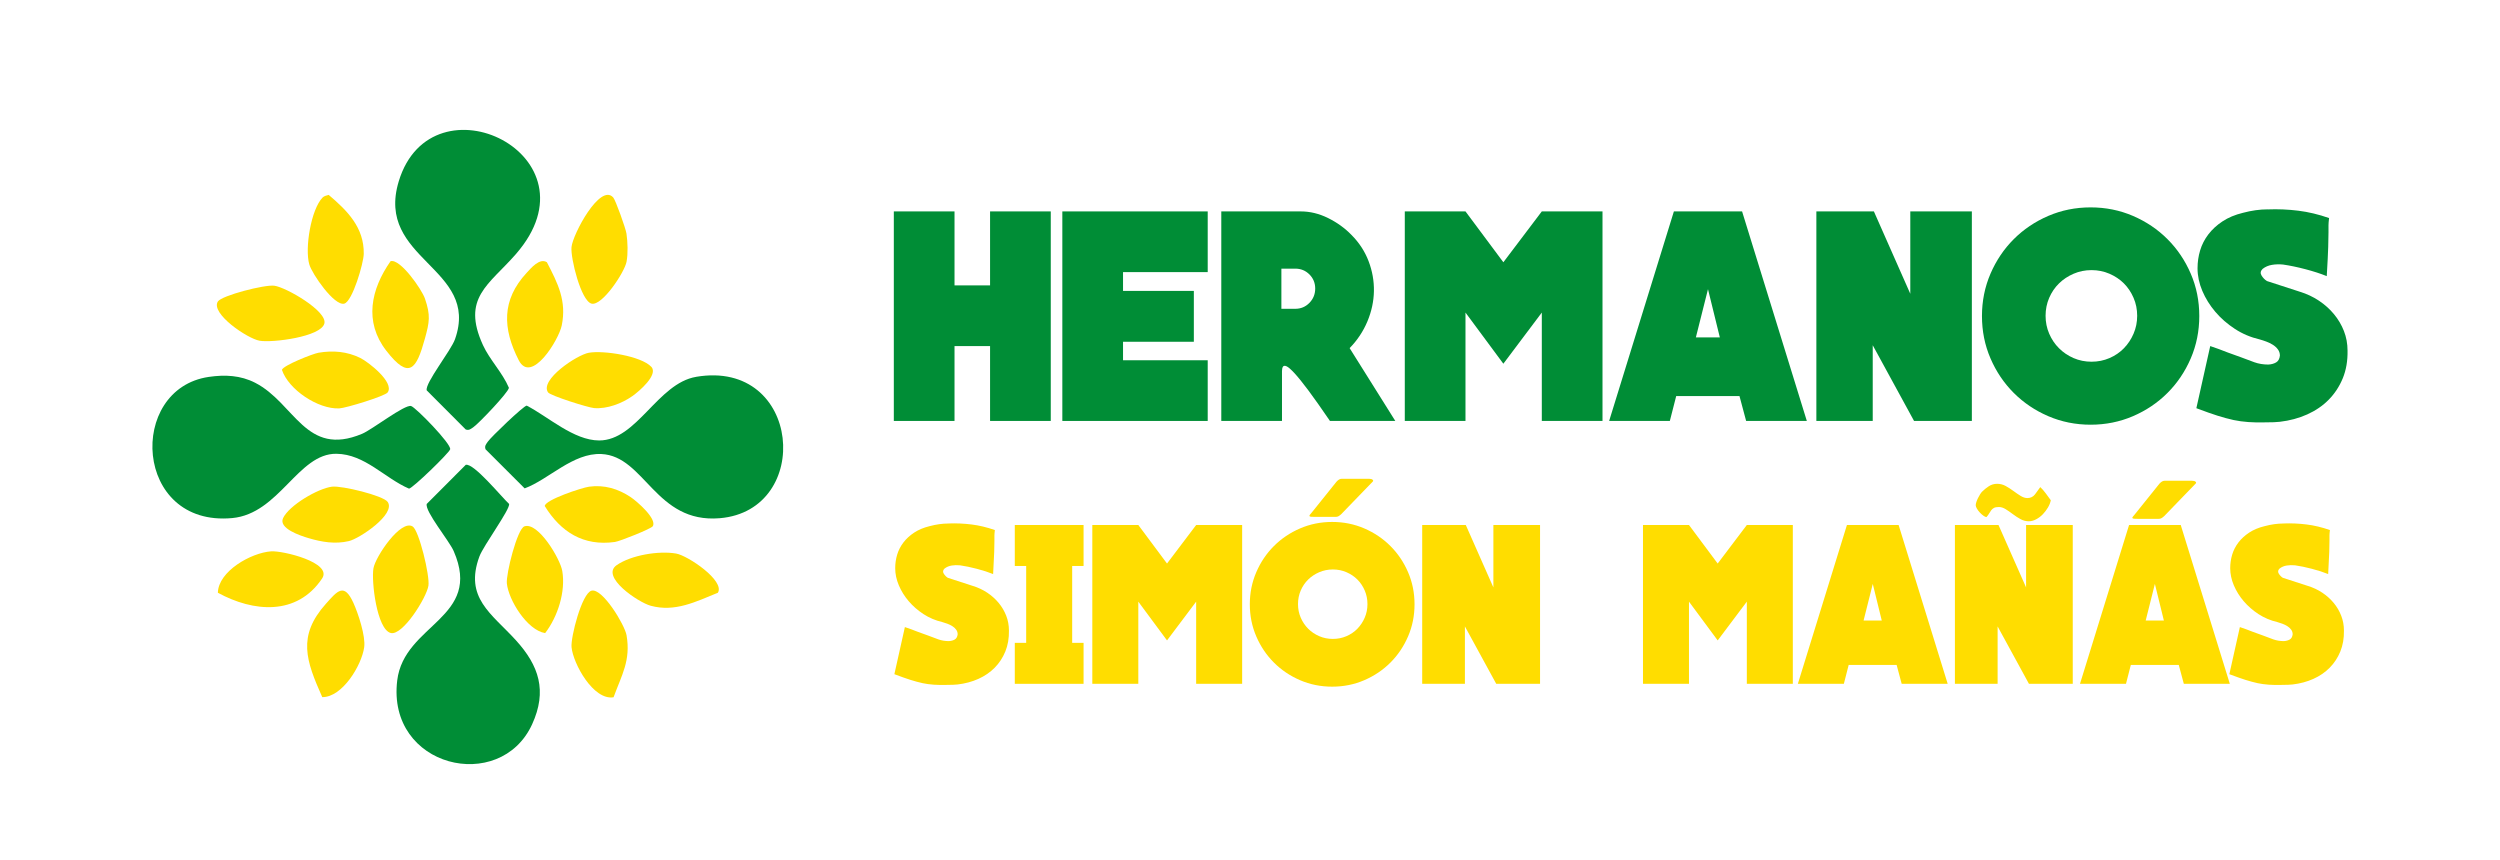 <svg xmlns="http://www.w3.org/2000/svg" id="Capa_1" data-name="Capa 1" viewBox="0 0 1080 371.68"><defs><style>      .cls-1 {        fill: #fd0;      }      .cls-2 {        fill: #008d36;      }    </style></defs><g><g><path class="cls-2" d="M222.85,109.79c-11.67,13.34-23.56,18.88-14.22,39.28,2.91,6.36,8.47,11.94,11.22,18.46-.16,1.94-13.15,15.54-15.37,17.03-1.08.72-1.85,1.5-3.29.97l-16.85-16.89c-.81-3.11,10.47-17.15,12.22-22.09,11.01-31.1-34.62-34.22-24.29-68.25,14.25-46.89,88-11.3,50.57,31.49Z"></path><path class="cls-2" d="M222.84,276.56c10,10.99,13.64,21.89,7.04,36.33-13.8,30.17-62.86,18.7-58.28-18.95,2.98-24.5,37.08-26.8,24.39-55.88-1.98-4.54-12.48-17.11-11.64-20.36l16.85-16.89c3.44-.91,15.53,13.96,18.73,16.89.57,2.21-11.09,18-12.82,22.68-6.62,17.9,5.27,24.68,15.73,36.18Z"></path><path class="cls-2" d="M90.21,162.82c6.98-1.02,13.69-.7,20,2.53,17.12,8.75,21.8,32.32,46.22,22.05,4.38-1.84,18.34-12.73,21.15-12,1.96.51,17.49,16.43,16.89,18.7-.4,1.54-16.29,16.95-17.78,16.99-10.56-4.55-19.03-14.87-31.32-15.06-16.61-.25-24.7,25.89-45.06,27.78-42.56,3.94-45.46-55.83-10.1-60.99Z"></path><path class="cls-2" d="M300.72,162.79c45.59-7.74,50.66,57.71,10.19,61.08-27.79,2.31-32.3-26.85-51.11-27.73-12.28-.58-22.73,10.99-33.15,14.84l-16.89-16.88c-.54-1.44.24-2.21.97-3.29,1.34-1.99,15.52-15.58,16.82-15.58,9.25,4.78,20.3,15.02,31.25,15.05,16.34.04,25.27-24.66,41.92-27.48Z"></path></g><g><path class="cls-1" d="M264.89,85.27c1.04,1.14,5.43,13.45,5.75,15.66.53,3.64.7,8.56.03,12.15-.84,4.5-10.57,19.26-15.13,18.09s-9.11-19.7-8.65-24.42c.55-5.6,12.34-27.68,17.99-21.48Z"></path><path class="cls-1" d="M227.48,117.9c1.96-2.13,5.65-6.59,8.78-4.61,4.71,9.09,8.6,16.7,6.41,27.32-1.29,6.25-13.17,25.6-18.59,14.98-7.01-13.75-7.4-25.98,3.39-37.69Z"></path><path class="cls-1" d="M254.47,210.25c6.57-.9,12.55.87,18.01,4.52,2.62,1.75,11.52,9.44,9.51,12.57-.7,1.09-14.19,6.49-16.36,6.79-13.58,1.9-23.36-4.29-30.31-15.53.22-2.7,16.06-7.93,19.15-8.35Z"></path><path class="cls-1" d="M139.37,85.32c.61-.62,1.75-.91,2.62-1.13,8.05,6.81,15.34,14.08,15.15,25.5-.06,3.93-4.87,20.58-8.44,21.49-4.28,1.09-13.88-12.78-15.09-16.97-2.01-6.94.76-23.78,5.76-28.89Z"></path><path class="cls-1" d="M168.72,112.84c4.16-1.24,13.5,12.18,14.86,16.16,2.48,7.28,1.96,10.08-.02,17.27-3.65,13.23-6.75,18.05-16.69,5.23-9.7-12.5-6.64-26.53,1.85-38.66Z"></path><path class="cls-1" d="M178.27,227.44c2.74,1.72,7.49,21.29,6.81,25.59-.82,5.17-11.15,21.74-16.29,20.42-6-1.55-8.42-22.39-7.46-27.95.87-5.03,11.8-21.29,16.94-18.06Z"></path><path class="cls-1" d="M139.22,301.17c-7-15.74-10.9-26.37,1.58-40.35,5.02-5.62,7.87-9.22,11.9-.31,2.07,4.58,5.3,14.35,4.63,19.11-1.11,7.88-9.51,21.67-18.12,21.54Z"></path><path class="cls-1" d="M254.45,152.38c6.36-1.1,22.52,1.42,26.91,6.08,3.18,3.38-5.24,10.59-8.17,12.65-4.55,3.2-10.95,5.64-16.55,5.18-2.64-.22-18.89-5.36-19.88-6.78-3.74-5.37,12.44-16.23,17.7-17.14Z"></path><path class="cls-1" d="M137.61,152.38c6.27-1.07,12.35-.54,18.02,2.25,3.47,1.71,14.87,10.55,11.85,14.89-1.11,1.59-18.1,6.79-20.94,6.91-9.14.41-21.92-8.13-24.75-16.66.57-1.91,13.35-6.97,15.82-7.39Z"></path><path class="cls-1" d="M226.55,227.38c5.91-2.03,15.45,13.99,16.35,19.27,1.52,8.97-1.95,19.77-7.4,26.85-7.75-1.25-15.79-14.21-16.54-21.46-.42-4.02,4.47-23.59,7.59-24.66Z"></path><path class="cls-1" d="M94.11,130.26c1.63-2.59,20.25-7.4,24.42-6.83,5.08.69,22.96,10.99,21.6,16.32-1.48,5.78-22.44,8.39-27.96,7.45-5.28-.9-21.3-11.78-18.06-16.94Z"></path><path class="cls-1" d="M94.12,256.07c.2-9.29,14.34-17.27,22.98-17.89,5.03-.36,26.66,4.84,22.05,11.72-10.88,16.24-29.69,14.55-45.03,6.17Z"></path><path class="cls-1" d="M143.43,210.24c4.17-.52,22.13,3.83,24.05,6.59,3.65,5.25-12.13,15.83-16.76,16.92-5.94,1.4-11.7.42-17.4-1.27-3.58-1.06-13.11-4.2-11.04-8.64,2.56-5.49,15.02-12.83,21.15-13.6Z"></path><path class="cls-1" d="M310.12,256.07c-9.49,3.85-18.53,8.49-29.04,5.61-5.34-1.46-21.86-12.56-14.67-17.54,6.29-4.35,18.17-6.29,25.66-5.01,5.04.86,21.24,11.77,18.05,16.94Z"></path><path class="cls-1" d="M265.06,301.22c-8.71,1.44-17.44-14.45-18.15-21.63-.42-4.26,4.44-23.34,8.64-24.42,4.72-1.21,14.36,14.82,15.12,19.25,1.88,10.92-2.09,17.15-5.61,26.8Z"></path></g></g><g><path class="cls-2" d="M453.93,91.33v90.52h-26.22v-32.34h-15.36v32.34h-26.22v-90.52h26.22v31.96h15.36v-31.96h26.22Z"></path><path class="cls-2" d="M521.73,155.63v26.22h-62.8v-90.52h62.8v26.22h-36.58v8.12h30.59v21.97h-30.59v7.99h36.58Z"></path><path class="cls-2" d="M602.76,181.85h-28.22c-3.75-5.49-6.85-9.88-9.3-13.17-2.46-3.29-4.45-5.76-5.99-7.43-1.54-1.66-2.68-2.66-3.43-3-.75-.33-1.27-.29-1.56.13-.29.42-.44,1.04-.44,1.87v21.6h-26.22v-90.52h34.34c4,0,7.93.96,11.8,2.87,3.87,1.92,7.22,4.33,10.05,7.24,3.33,3.33,5.81,7.12,7.43,11.36,1.62,4.25,2.39,8.57,2.31,12.99-.08,4.41-1.02,8.76-2.81,13.05-1.79,4.29-4.35,8.14-7.68,11.55l19.73,31.46ZM568.17,124.67c0-2.41-.83-4.45-2.5-6.12-1.67-1.66-3.7-2.5-6.12-2.5h-5.99v17.35h5.99c2.41,0,4.45-.85,6.12-2.56,1.66-1.71,2.5-3.77,2.5-6.18Z"></path><path class="cls-2" d="M692.28,91.33v90.52h-26.22v-46.82l-16.61,22.1-16.36-22.1v46.82h-26.22v-90.52h26.22l16.36,21.97,16.61-21.97h26.22Z"></path><path class="cls-2" d="M752.58,91.33l27.97,90.52h-26.22l-2.87-10.74h-27.34l-2.75,10.74h-26.22l27.97-90.52h29.47ZM742.97,145.77l-5.12-20.85-5.24,20.85h10.36Z"></path><path class="cls-2" d="M851.84,91.33v90.52h-24.97l-17.85-32.71v32.71h-24.35v-90.52h24.85l15.73,35.58v-35.58h26.59Z"></path><path class="cls-2" d="M903.15,89.59c6.49,0,12.59,1.23,18.29,3.68,5.7,2.46,10.68,5.81,14.92,10.05,4.25,4.25,7.6,9.22,10.05,14.92,2.46,5.7,3.68,11.8,3.68,18.29s-1.23,12.59-3.68,18.29c-2.46,5.7-5.81,10.68-10.05,14.92-4.24,4.25-9.22,7.6-14.92,10.05-5.7,2.45-11.8,3.68-18.29,3.68s-12.59-1.23-18.29-3.68c-5.7-2.45-10.67-5.81-14.92-10.05-4.24-4.25-7.6-9.22-10.05-14.92-2.46-5.7-3.68-11.8-3.68-18.29s1.23-12.59,3.68-18.29c2.46-5.7,5.81-10.68,10.05-14.92,4.25-4.25,9.22-7.59,14.92-10.05,5.7-2.45,11.8-3.68,18.29-3.68ZM923.26,136.41c0-2.75-.52-5.33-1.56-7.74-1.04-2.41-2.43-4.49-4.18-6.24-1.75-1.75-3.83-3.14-6.24-4.18-2.42-1.04-4.99-1.56-7.74-1.56s-5.33.52-7.74,1.56c-2.41,1.04-4.52,2.43-6.3,4.18-1.79,1.75-3.21,3.83-4.25,6.24-1.04,2.42-1.56,4.99-1.56,7.74s.52,5.33,1.56,7.74c1.04,2.41,2.45,4.52,4.25,6.3,1.79,1.79,3.89,3.21,6.3,4.25,2.41,1.04,5,1.56,7.74,1.56s5.33-.52,7.74-1.56c2.41-1.04,4.49-2.45,6.24-4.25,1.75-1.79,3.14-3.89,4.18-6.3,1.04-2.41,1.56-4.99,1.56-7.74Z"></path><path class="cls-2" d="M979.69,90.46c4.41-.17,8.8.02,13.17.56,4.37.54,8.8,1.6,13.3,3.18-.17,1.42-.25,2.46-.25,3.12v3.06c0,1.37-.04,3.45-.12,6.24-.08,2.79-.29,7.01-.63,12.67-2.66-1.08-5.74-2.08-9.24-3-3.5-.92-6.7-1.58-9.61-2-1.67-.17-3.27-.13-4.81.13-1.54.25-2.89.83-4.06,1.75-.92.92-1.06,1.87-.44,2.87.62,1,1.39,1.79,2.31,2.37l14.23,4.62c3,.92,5.74,2.21,8.24,3.87,2.5,1.67,4.66,3.6,6.49,5.81,1.83,2.21,3.27,4.64,4.31,7.3,1.04,2.66,1.56,5.49,1.56,8.49.08,4.41-.61,8.39-2.06,11.92-1.46,3.54-3.48,6.62-6.06,9.24-2.58,2.62-5.68,4.74-9.3,6.37-3.62,1.62-7.55,2.68-11.8,3.18-.58.08-1.46.14-2.62.19-1.17.04-2.42.06-3.75.06-2.5.08-4.91.04-7.24-.13-2.33-.17-4.45-.46-6.37-.87-2.25-.5-4.56-1.12-6.93-1.87-2.37-.75-5.43-1.83-9.18-3.25l5.99-26.84c1.25.42,2.5.85,3.75,1.31,1.25.46,2.5.94,3.75,1.44l5.87,2.12c1.91.75,3.81,1.46,5.68,2.12,1.87.67,3.89,1,6.06,1,1.33-.08,2.45-.39,3.37-.94.92-.54,1.46-1.52,1.62-2.93,0-1-.29-1.89-.87-2.68-.58-.79-1.31-1.45-2.18-2-.87-.54-1.81-1-2.81-1.37-1-.37-1.96-.69-2.87-.94-3.91-.92-7.49-2.43-10.74-4.56-3.25-2.12-6.06-4.58-8.43-7.37-2.37-2.79-4.25-5.81-5.62-9.05s-2.06-6.49-2.06-9.74c0-2.66.37-5.24,1.12-7.74.75-2.5,1.94-4.81,3.56-6.93,1.62-2.12,3.66-4,6.12-5.62,2.45-1.62,5.39-2.85,8.8-3.68,3.75-1,7.32-1.5,10.74-1.5Z"></path><path class="cls-1" d="M409.72,226.14c3.34-.13,6.67.02,9.98.43,3.31.41,6.67,1.22,10.08,2.41-.13,1.07-.19,1.86-.19,2.37v2.32c0,1.04-.03,2.62-.09,4.73-.06,2.11-.22,5.31-.47,9.6-2.02-.82-4.35-1.58-7-2.27-2.65-.69-5.08-1.2-7.28-1.51-1.26-.13-2.48-.09-3.64.09-1.17.19-2.19.63-3.08,1.32-.7.7-.81,1.42-.33,2.18.47.76,1.06,1.36,1.75,1.8l10.79,3.5c2.27.69,4.35,1.67,6.25,2.93,1.89,1.26,3.53,2.73,4.92,4.4,1.39,1.67,2.47,3.52,3.27,5.54.79,2.02,1.18,4.16,1.18,6.43.06,3.34-.46,6.36-1.56,9.04-1.1,2.68-2.63,5.02-4.59,7s-4.3,3.6-7.05,4.83c-2.74,1.23-5.72,2.03-8.94,2.41-.44.06-1.1.11-1.99.14-.88.03-1.83.05-2.84.05-1.89.06-3.72.03-5.49-.09-1.77-.13-3.38-.35-4.83-.66-1.7-.38-3.45-.85-5.25-1.42-1.8-.57-4.11-1.39-6.95-2.46l4.54-20.35c.95.32,1.89.65,2.84.99.95.35,1.89.71,2.84,1.09l4.45,1.61c1.45.57,2.89,1.1,4.3,1.61,1.42.51,2.95.76,4.59.76,1.01-.06,1.86-.3,2.55-.71.69-.41,1.1-1.15,1.23-2.22,0-.76-.22-1.43-.66-2.03-.44-.6-.99-1.1-1.66-1.51-.66-.41-1.37-.76-2.13-1.04-.76-.28-1.48-.52-2.18-.71-2.96-.69-5.68-1.85-8.14-3.45-2.46-1.61-4.59-3.47-6.39-5.58-1.8-2.11-3.22-4.4-4.26-6.86-1.04-2.46-1.56-4.92-1.56-7.38,0-2.02.28-3.97.85-5.87.57-1.89,1.47-3.64,2.7-5.25,1.23-1.61,2.77-3.03,4.64-4.26,1.86-1.23,4.08-2.16,6.67-2.79,2.84-.76,5.55-1.14,8.14-1.14Z"></path><path class="cls-1" d="M438.39,226.8h29.71v17.7h-4.92v33.21h4.92v17.7h-29.71v-17.7h4.92v-33.21h-4.92v-17.7Z"></path><path class="cls-1" d="M536.61,226.8v68.6h-19.87v-35.49l-12.59,16.75-12.4-16.75v35.49h-19.87v-68.6h19.87l12.4,16.65,12.59-16.65h19.87Z"></path><path class="cls-1" d="M575.5,225.48c4.92,0,9.54.93,13.86,2.79,4.32,1.86,8.09,4.4,11.31,7.62s5.76,6.99,7.62,11.31c1.86,4.32,2.79,8.94,2.79,13.86s-.93,9.54-2.79,13.86c-1.86,4.32-4.4,8.09-7.62,11.31-3.22,3.22-6.99,5.76-11.31,7.62-4.32,1.86-8.94,2.79-13.86,2.79s-9.54-.93-13.86-2.79c-4.32-1.86-8.09-4.4-11.31-7.62-3.22-3.22-5.76-6.99-7.62-11.31-1.86-4.32-2.79-8.94-2.79-13.86s.93-9.54,2.79-13.86c1.86-4.32,4.4-8.09,7.62-11.31,3.22-3.22,6.99-5.76,11.31-7.62,4.32-1.86,8.94-2.79,13.86-2.79ZM590.74,260.96c0-2.08-.39-4.04-1.18-5.87-.79-1.83-1.85-3.41-3.17-4.73-1.32-1.32-2.9-2.38-4.73-3.17-1.83-.79-3.79-1.18-5.87-1.18s-4.04.4-5.87,1.18c-1.83.79-3.42,1.84-4.78,3.17-1.36,1.33-2.43,2.9-3.22,4.73-.79,1.83-1.18,3.78-1.18,5.87s.39,4.04,1.18,5.87c.79,1.83,1.86,3.42,3.22,4.78,1.36,1.36,2.95,2.43,4.78,3.22,1.83.79,3.78,1.18,5.87,1.18s4.04-.39,5.87-1.18c1.83-.79,3.41-1.86,4.73-3.22,1.32-1.36,2.38-2.95,3.17-4.78.79-1.83,1.18-3.78,1.18-5.87ZM568.4,223.3c-.88,0-1.53-.01-1.94-.05-.41-.03-.66-.13-.76-.28-.09-.16-.03-.36.19-.62.22-.26.49-.57.8-.95l10.69-13.32c.76-.83,1.48-1.24,2.18-1.24h11.92c.69,0,1.2.14,1.51.43.31.28.28.59-.09.9l-13.53,13.99c-.51.44-.92.75-1.23.9-.32.16-.73.24-1.23.24h-8.52Z"></path><path class="cls-1" d="M665.3,226.8v68.6h-18.93l-13.53-24.79v24.79h-18.45v-68.6h18.83l11.92,26.97v-26.97h20.16Z"></path><path class="cls-1" d="M774.5,226.8v68.6h-19.87v-35.49l-12.59,16.75-12.4-16.75v35.49h-19.87v-68.6h19.87l12.4,16.65,12.59-16.65h19.87Z"></path><path class="cls-1" d="M820.2,226.8l21.2,68.6h-19.87l-2.18-8.14h-20.72l-2.08,8.14h-19.87l21.2-68.6h22.33ZM812.92,268.06l-3.88-15.8-3.97,15.8h7.85Z"></path><path class="cls-1" d="M895.43,226.8v68.6h-18.93l-13.53-24.79v24.79h-18.45v-68.6h18.83l11.92,26.97v-26.97h20.16ZM876.41,225.19c-1.26,0-2.46-.32-3.59-.95-1.14-.63-2.22-1.34-3.27-2.13-1.04-.79-2.07-1.5-3.08-2.13-1.01-.63-1.99-.95-2.93-.95s-1.66.13-2.13.38c-.47.25-.87.58-1.18.99-.32.41-.61.87-.9,1.37-.28.51-.68,1.04-1.18,1.61-.32,0-.74-.19-1.28-.57-.54-.38-1.06-.84-1.56-1.37-.51-.54-.93-1.1-1.28-1.7-.35-.6-.52-1.09-.52-1.47s.09-.85.28-1.42c.19-.57.43-1.14.71-1.7.28-.57.58-1.1.9-1.61.31-.5.6-.88.85-1.13.88-.88,1.86-1.67,2.93-2.37,1.07-.69,2.27-1.04,3.59-1.04s2.56.32,3.69.95c1.14.63,2.24,1.34,3.31,2.13,1.07.79,2.11,1.5,3.12,2.13,1.01.63,1.99.95,2.93.95,1.39,0,2.49-.54,3.31-1.61.82-1.07,1.58-2.11,2.27-3.12.76.7,1.55,1.59,2.37,2.7.82,1.1,1.55,2.1,2.18,2.98-.19,1.01-.6,2.05-1.23,3.12-.63,1.07-1.37,2.05-2.22,2.93-.85.88-1.81,1.61-2.89,2.18-1.07.57-2.15.85-3.22.85Z"></path><path class="cls-1" d="M942.08,226.8l21.2,68.6h-19.87l-2.18-8.14h-20.72l-2.08,8.14h-19.87l21.2-68.6h22.33ZM923.91,224.15c-.88,0-1.53-.02-1.94-.05-.41-.03-.66-.13-.76-.28s-.03-.36.19-.62.49-.57.8-.95l10.69-13.32c.76-.82,1.48-1.24,2.18-1.24h11.92c.69,0,1.2.14,1.51.43.32.29.28.59-.09.9l-13.53,13.99c-.51.44-.92.75-1.23.9-.32.16-.73.24-1.23.24h-8.52ZM934.79,268.06l-3.88-15.8-3.97,15.8h7.85Z"></path><path class="cls-1" d="M986.46,226.14c3.34-.13,6.67.02,9.98.43,3.31.41,6.67,1.22,10.08,2.41-.13,1.07-.19,1.86-.19,2.37v2.32c0,1.04-.03,2.62-.09,4.73-.06,2.11-.22,5.31-.47,9.6-2.02-.82-4.35-1.58-7-2.27-2.65-.69-5.08-1.2-7.29-1.51-1.26-.13-2.48-.09-3.64.09-1.17.19-2.19.63-3.08,1.32-.7.7-.8,1.42-.33,2.18.47.76,1.06,1.36,1.75,1.8l10.79,3.5c2.27.69,4.35,1.67,6.25,2.93,1.89,1.26,3.53,2.73,4.92,4.4,1.39,1.67,2.47,3.52,3.26,5.54.79,2.02,1.18,4.16,1.18,6.43.06,3.34-.46,6.36-1.56,9.04-1.1,2.68-2.63,5.02-4.59,7-1.96,1.99-4.3,3.6-7.05,4.83-2.74,1.23-5.73,2.03-8.94,2.41-.44.06-1.1.11-1.99.14-.88.03-1.83.05-2.84.05-1.89.06-3.72.03-5.49-.09-1.77-.13-3.38-.35-4.83-.66-1.7-.38-3.45-.85-5.25-1.42s-4.12-1.39-6.96-2.46l4.54-20.35c.95.32,1.89.65,2.84.99s1.89.71,2.84,1.09l4.45,1.61c1.45.57,2.89,1.1,4.3,1.61,1.42.51,2.95.76,4.59.76,1.01-.06,1.86-.3,2.56-.71.69-.41,1.1-1.15,1.23-2.22,0-.76-.22-1.43-.66-2.03-.44-.6-.99-1.1-1.66-1.51-.66-.41-1.37-.76-2.13-1.04-.76-.28-1.48-.52-2.18-.71-2.96-.69-5.68-1.85-8.14-3.45-2.46-1.61-4.59-3.47-6.39-5.58s-3.22-4.4-4.26-6.86-1.56-4.92-1.56-7.38c0-2.02.28-3.97.85-5.87.57-1.89,1.47-3.64,2.7-5.25,1.23-1.61,2.77-3.03,4.64-4.26,1.86-1.23,4.08-2.16,6.67-2.79,2.84-.76,5.55-1.14,8.14-1.14Z"></path></g></svg>
